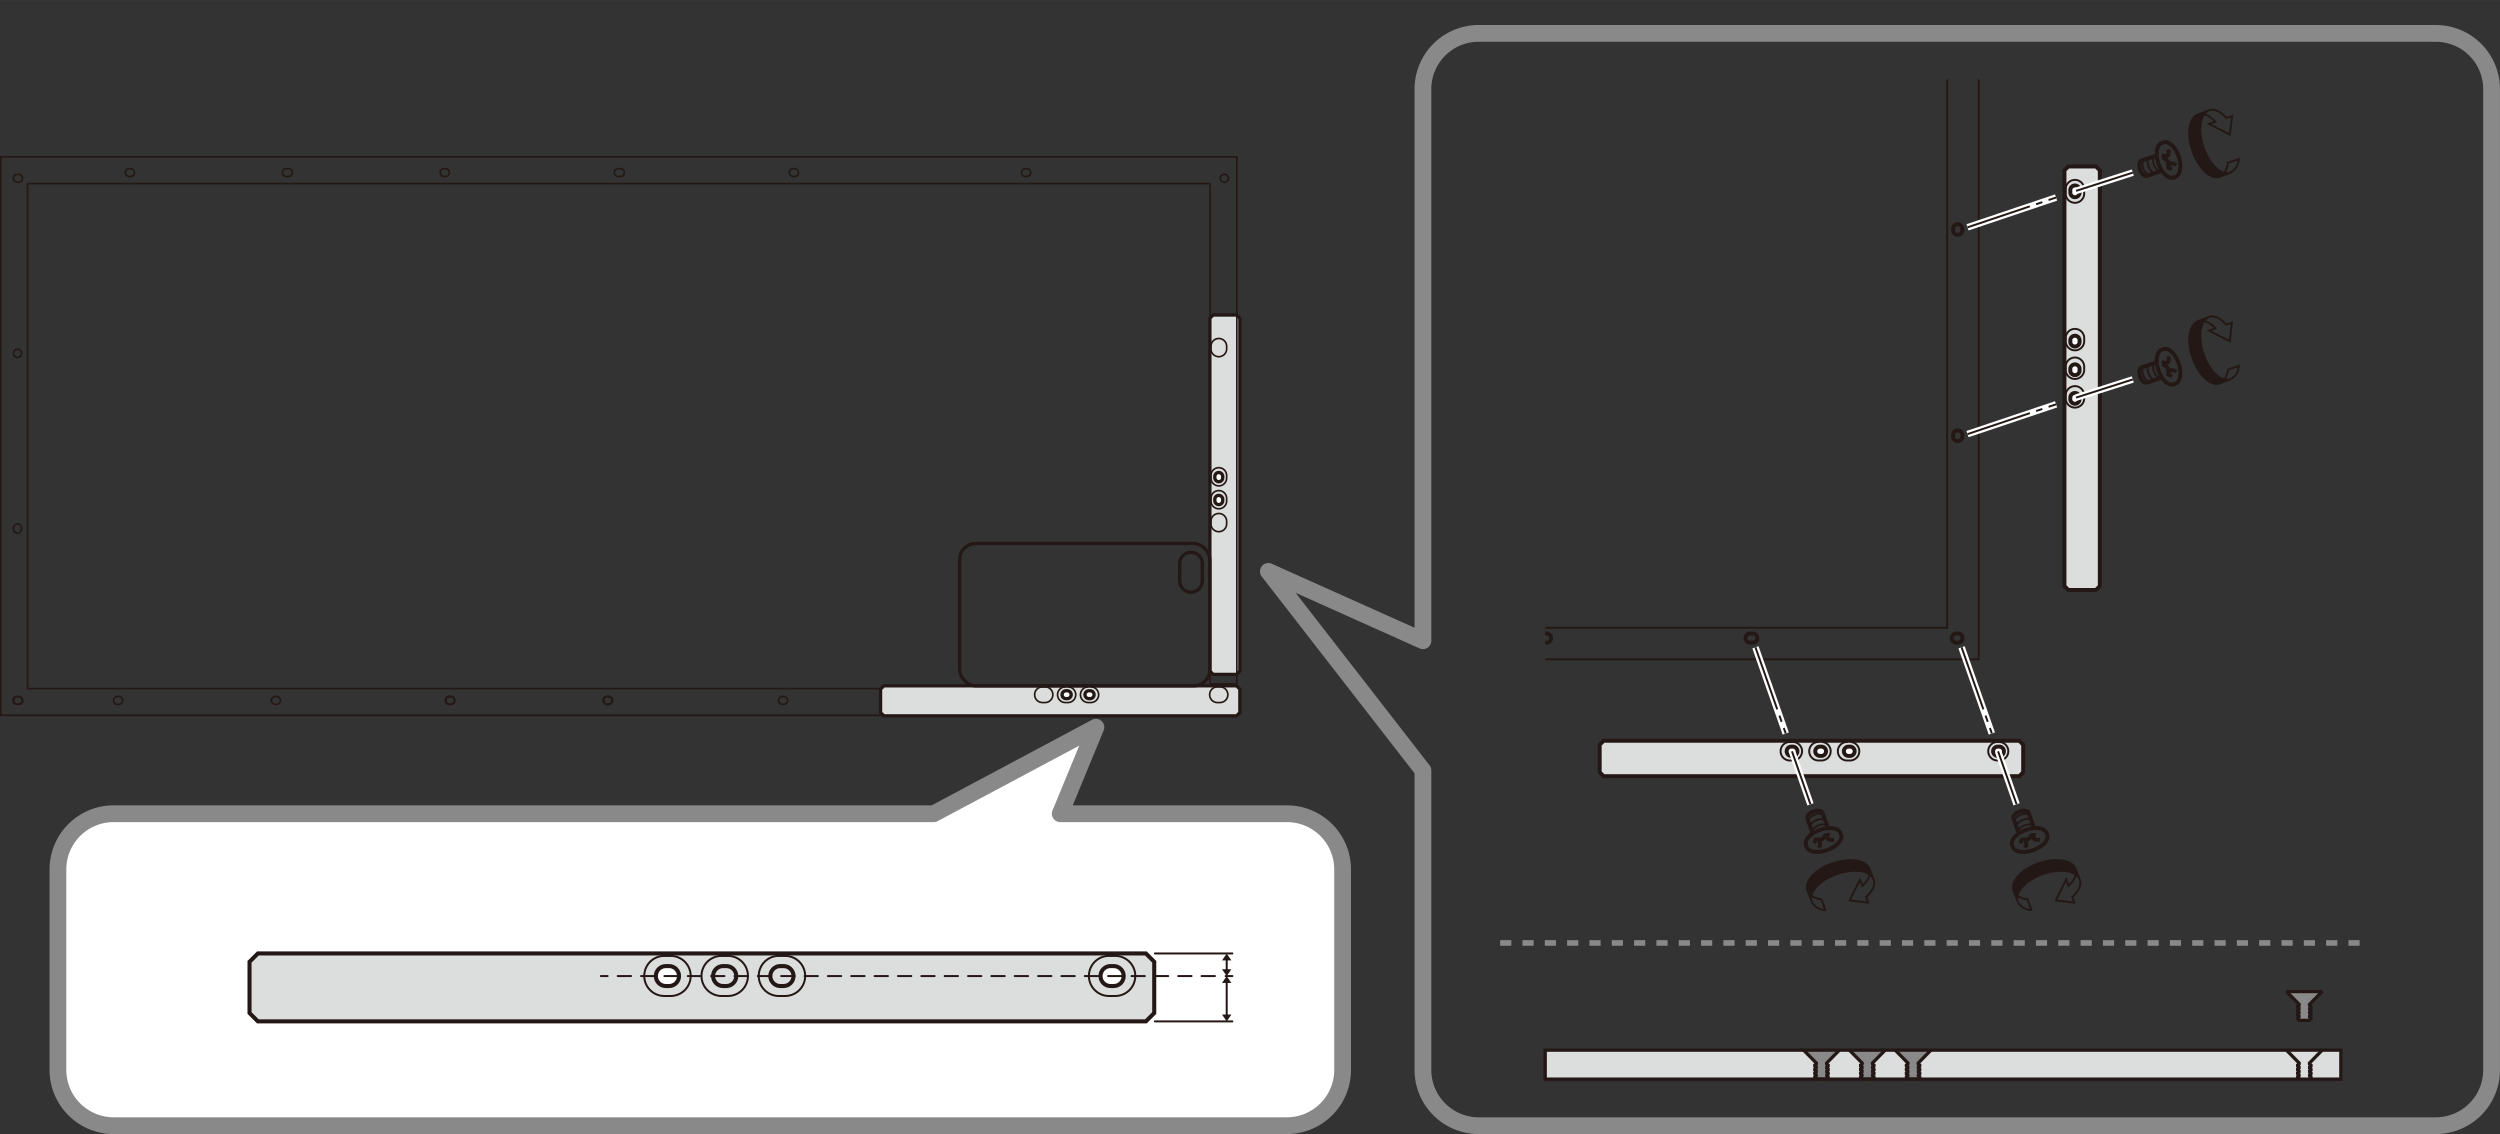 <svg id="レイヤー_1" data-name="レイヤー 1" xmlns="http://www.w3.org/2000/svg" xmlns:xlink="http://www.w3.org/1999/xlink" width="154.07mm" height="69.89mm" viewBox="0 0 436.74 198.11"><rect x="0" y="0" width="436.74" height="198.11" fill="#333333" stroke="none"/><defs><style>.cls-1,.cls-10,.cls-11,.cls-14,.cls-15,.cls-16,.cls-17,.cls-19,.cls-20,.cls-3,.cls-5,.cls-7,.cls-8,.cls-9{fill:none;}.cls-2{fill:#dcdddd;}.cls-10,.cls-11,.cls-14,.cls-15,.cls-17,.cls-19,.cls-3,.cls-5,.cls-8,.cls-9{stroke:#231815;}.cls-10,.cls-11,.cls-14,.cls-15,.cls-16,.cls-17,.cls-20,.cls-3,.cls-5{stroke-miterlimit:10;}.cls-19,.cls-3{stroke-width:0.58px;}.cls-4{clip-path:url(#clip-path);}.cls-5{stroke-width:0.29px;}.cls-6{fill:#fff;}.cls-20,.cls-7{stroke:#898989;}.cls-7,.cls-8,.cls-9{stroke-linecap:round;}.cls-7{stroke-linejoin:round;stroke-width:2.93px;}.cls-11,.cls-8,.cls-9{stroke-width:0.35px;}.cls-9{stroke-dasharray:2.33 1.75;}.cls-10{stroke-width:0.71px;}.cls-12{fill:#231815;}.cls-13{clip-path:url(#clip-path-3);}.cls-14,.cls-17{stroke-width:0.34px;}.cls-15{stroke-width:0.69px;}.cls-16{stroke:#fff;stroke-width:1.15px;}.cls-17{stroke-dasharray:11.49 1.15 1.15 1.15;}.cls-18{fill:#898989;}.cls-19{stroke-linejoin:bevel;}.cls-20{stroke-width:0.98px;stroke-dasharray:1.95 1.95;}</style><clipPath id="clip-path" transform="translate(0 4.37)"><rect class="cls-1" width="436.74" height="193.74"/></clipPath><clipPath id="clip-path-3" transform="translate(0 4.37)"><rect class="cls-1" x="269.94" y="9.5" width="128.71" height="150.86"/></clipPath></defs><title>LEF2-300_cornerfixture4</title><polygon class="cls-2" points="211.36 55.6 211.36 117.23 211.93 117.81 216.03 117.81 216.6 117.23 216.6 55.6 216.03 55.03 211.93 55.03 211.36 55.6"/><polygon class="cls-3" points="211.36 55.6 211.36 117.23 211.93 117.81 216.03 117.81 216.6 117.23 216.6 55.6 216.03 55.03 211.93 55.03 211.36 55.6"/><g class="cls-4"><path class="cls-5" d="M214.29,86.7v.44a1.37,1.37,0,0,1-2.74,0V86.7a1.37,1.37,0,0,1,2.74,0Z" transform="translate(0 4.37)"/><rect class="cls-6" x="212.23" y="86.5" width="1.37" height="1.59" rx="0.65"/><path class="cls-3" d="M213.6,82.81V83a.69.69,0,1,1-1.37,0v-.22a.69.69,0,0,1,1.37,0Z" transform="translate(0 4.37)"/><path class="cls-5" d="M214.29,82.7v.44a1.37,1.37,0,0,1-2.74,0V82.7a1.37,1.37,0,1,1,2.74,0Z" transform="translate(0 4.37)"/><rect class="cls-6" x="212.23" y="82.5" width="1.37" height="1.59" rx="0.65"/><path class="cls-3" d="M213.6,78.81V79a.69.69,0,1,1-1.37,0v-.22a.69.69,0,0,1,1.37,0Z" transform="translate(0 4.37)"/><path class="cls-5" d="M214.29,78.7v.44a1.37,1.37,0,0,1-2.74,0V78.7a1.37,1.37,0,1,1,2.74,0Z" transform="translate(0 4.37)"/><path class="cls-5" d="M214.29,56.13v.44a1.37,1.37,0,0,1-2.74,0v-.44a1.37,1.37,0,1,1,2.74,0Z" transform="translate(0 4.37)"/><path class="cls-5" d="M214,27.46h-.22a.69.69,0,0,1,0-1.37H214a.69.69,0,0,1,0,1.37Z" transform="translate(0 4.37)"/><path class="cls-5" d="M136.88,118.67h-.22A.68.68,0,0,1,136,118a.69.69,0,0,1,.69-.69h.22a.69.69,0,0,1,.68.69A.68.68,0,0,1,136.88,118.67Z" transform="translate(0 4.37)"/><path class="cls-5" d="M106.3,118.67h-.21a.68.68,0,0,1-.69-.68.69.69,0,0,1,.69-.69h.21a.69.69,0,0,1,.69.69A.68.68,0,0,1,106.3,118.67Z" transform="translate(0 4.37)"/><path class="cls-5" d="M78.73,118.67h-.22a.68.68,0,0,1-.68-.68.69.69,0,0,1,.68-.69h.22a.69.69,0,0,1,.69.69A.68.68,0,0,1,78.73,118.67Z" transform="translate(0 4.37)"/><path class="cls-5" d="M3.16,118.67H2.94a.68.68,0,0,1-.68-.68.69.69,0,0,1,.68-.69h.22a.69.69,0,0,1,.69.69A.68.68,0,0,1,3.16,118.67Z" transform="translate(0 4.37)"/><path class="cls-5" d="M3.74,87.81V88a.69.69,0,1,1-1.37,0v-.22a.69.69,0,0,1,1.37,0Z" transform="translate(0 4.37)"/><path class="cls-5" d="M3.74,57.24v.22a.69.69,0,0,1-1.37,0v-.22a.69.69,0,0,1,1.37,0Z" transform="translate(0 4.37)"/><path class="cls-5" d="M3.16,27.46H2.94a.69.69,0,0,1,0-1.37h.22a.69.69,0,1,1,0,1.37Z" transform="translate(0 4.37)"/><path class="cls-5" d="M179.45,26.46h-.22a.69.69,0,1,1,0-1.37h.22a.69.69,0,0,1,0,1.37Z" transform="translate(0 4.37)"/><path class="cls-5" d="M138.88,26.46h-.22a.69.69,0,1,1,0-1.37h.22a.69.69,0,0,1,0,1.37Z" transform="translate(0 4.37)"/><path class="cls-5" d="M108.3,26.46h-.21a.69.69,0,1,1,0-1.37h.21a.69.69,0,1,1,0,1.37Z" transform="translate(0 4.37)"/><path class="cls-5" d="M77.73,26.46h-.22a.69.69,0,0,1,0-1.37h.22a.69.69,0,1,1,0,1.37Z" transform="translate(0 4.37)"/><path class="cls-5" d="M48.3,118.67h-.21a.68.68,0,0,1-.69-.68.69.69,0,0,1,.69-.69h.21A.69.69,0,0,1,49,118,.68.68,0,0,1,48.3,118.67Z" transform="translate(0 4.37)"/><path class="cls-5" d="M20.73,118.67h-.22a.68.68,0,0,1-.68-.68.69.69,0,0,1,.68-.69h.22a.69.69,0,0,1,.69.69A.68.68,0,0,1,20.73,118.67Z" transform="translate(0 4.37)"/><path class="cls-5" d="M106.3,118.67h-.21a.68.68,0,0,1-.69-.68.69.69,0,0,1,.69-.69h.21a.69.69,0,0,1,.69.69A.68.68,0,0,1,106.3,118.67Z" transform="translate(0 4.37)"/><path class="cls-5" d="M78.73,118.67h-.22a.68.68,0,0,1-.68-.68.69.69,0,0,1,.68-.69h.22a.69.69,0,0,1,.69.69A.68.68,0,0,1,78.73,118.67Z" transform="translate(0 4.37)"/><path class="cls-5" d="M106.3,118.67h-.21a.68.68,0,0,1-.69-.68.69.69,0,0,1,.69-.69h.21a.69.69,0,0,1,.69.69A.68.68,0,0,1,106.3,118.67Z" transform="translate(0 4.37)"/><path class="cls-5" d="M78.73,118.67h-.22a.68.68,0,0,1-.68-.68.69.69,0,0,1,.68-.69h.22a.69.69,0,0,1,.69.69A.68.68,0,0,1,78.73,118.67Z" transform="translate(0 4.37)"/><path class="cls-5" d="M50.3,26.46h-.21a.69.69,0,1,1,0-1.37h.21a.69.69,0,1,1,0,1.37Z" transform="translate(0 4.37)"/><path class="cls-5" d="M22.73,26.46h-.22a.69.69,0,0,1,0-1.37h.22a.69.69,0,1,1,0,1.37Z" transform="translate(0 4.37)"/><path class="cls-5" d="M3.3,118.67H3.09A.68.68,0,0,1,2.4,118a.69.69,0,0,1,.69-.69H3.3A.69.69,0,0,1,4,118,.68.68,0,0,1,3.3,118.67Z" transform="translate(0 4.37)"/><polygon class="cls-2" points="216.03 119.81 154.4 119.81 153.83 120.38 153.83 124.48 154.4 125.05 216.03 125.05 216.6 124.48 216.6 120.38 216.03 119.81"/><polygon class="cls-3" points="216.03 119.81 154.4 119.81 153.83 120.38 153.83 124.48 154.4 125.05 216.03 125.05 216.6 124.48 216.6 120.38 216.03 119.81"/><path class="cls-5" d="M182.56,118.36h-.44a1.37,1.37,0,1,1,0-2.74h.44a1.37,1.37,0,1,1,0,2.74Z" transform="translate(0 4.37)"/><rect class="cls-6" x="185.54" y="120.68" width="1.59" height="1.37" rx="0.65"/><path class="cls-3" d="M186.45,117.67h-.22a.68.68,0,0,1-.69-.68.69.69,0,0,1,.69-.69h.22a.69.69,0,0,1,.68.69A.68.68,0,0,1,186.45,117.67Z" transform="translate(0 4.37)"/><path class="cls-5" d="M186.56,115.62a1.37,1.37,0,1,1,0,2.74h-.44a1.37,1.37,0,1,1,0-2.74" transform="translate(0 4.37)"/><rect class="cls-6" x="189.54" y="120.68" width="1.59" height="1.37" rx="0.65"/><path class="cls-3" d="M190.45,117.67h-.22a.68.68,0,0,1-.69-.68.69.69,0,0,1,.69-.69h.22a.69.69,0,0,1,.68.69A.68.68,0,0,1,190.45,117.67Z" transform="translate(0 4.37)"/><path class="cls-5" d="M190.56,115.62a1.37,1.37,0,1,1,0,2.74h-.44a1.37,1.37,0,1,1,0-2.74" transform="translate(0 4.37)"/><path class="cls-5" d="M213.13,118.36h-.44a1.37,1.37,0,1,1,0-2.74h.44a1.37,1.37,0,1,1,0,2.74Z" transform="translate(0 4.37)"/><polygon class="cls-5" points="211.4 27.4 4.82 27.4 0.15 27.4 0.15 32.07 0.15 120.29 0.15 124.96 4.82 124.96 153.87 124.96 153.87 120.29 4.82 120.29 4.82 32.07 211.4 32.07 211.4 119.48 216.07 119.48 216.07 32.07 216.07 27.4 211.4 27.4"/></g><g class="cls-4"><path class="cls-6" d="M224.83,192.28h-205a9.75,9.75,0,0,1-9.71-9.72V147.49a9.74,9.74,0,0,1,9.71-9.71H163.12l28.33-15.11-6.23,15.11h39.61a9.74,9.74,0,0,1,9.72,9.71v35.07a9.75,9.75,0,0,1-9.72,9.72" transform="translate(0 4.37)"/><path class="cls-7" d="M224.83,192.28h-205a9.75,9.75,0,0,1-9.71-9.72V147.49a9.74,9.74,0,0,1,9.71-9.71H163.12l28.33-15.11-6.23,15.11h39.61a9.74,9.74,0,0,1,9.72,9.71v35.07A9.75,9.75,0,0,1,224.83,192.28Z" transform="translate(0 4.37)"/><rect class="cls-3" x="167.64" y="94.94" width="43.71" height="24.87" rx="2.83"/><path class="cls-3" d="M208.09,99.09h0a2,2,0,0,1-2-2V93.78a2,2,0,0,1,3.94,0v3.34A2,2,0,0,1,208.09,99.09Z" transform="translate(0 4.37)"/><path class="cls-2" d="M200.18,162.19H45.05l-1.46,1.46v8.94l1.46,1.46H200.18l1.46-1.46v-8.94Zm-81.56,4.05a1.65,1.65,0,0,1-1.64,1.64h-.75a1.65,1.65,0,0,1-1.65-1.64V166a1.65,1.65,0,0,1,1.65-1.64H117a1.65,1.65,0,0,1,1.64,1.64Zm76,1.64h-.75a1.65,1.65,0,0,1-1.64-1.64V166a1.65,1.65,0,0,1,1.64-1.64h.75A1.65,1.65,0,0,1,196.3,166v.2a1.65,1.65,0,0,1-1.65,1.64" transform="translate(0 4.37)"/><line class="cls-8" x1="201.75" y1="166.56" x2="215.29" y2="166.56"/><line class="cls-8" x1="104.97" y1="170.51" x2="106.15" y2="170.51"/><line class="cls-9" x1="107.91" y1="170.51" x2="213.24" y2="170.51"/><line class="cls-8" x1="214.11" y1="170.51" x2="215.29" y2="170.51"/><line class="cls-8" x1="201.75" y1="178.43" x2="215.29" y2="178.43"/><path class="cls-10" d="M116.88,167.88h-.56a1.74,1.74,0,1,1,0-3.48h.56a1.74,1.74,0,1,1,0,3.48Z" transform="translate(0 4.37)"/><path class="cls-10" d="M194.56,167.88H194a1.74,1.74,0,1,1,0-3.48h.56a1.74,1.74,0,1,1,0,3.48Z" transform="translate(0 4.37)"/><path class="cls-11" d="M117.16,169.62h-1.11a3.48,3.48,0,1,1,0-7h1.11a3.48,3.48,0,1,1,0,7Z" transform="translate(0 4.37)"/><path class="cls-10" d="M126.88,167.88h-.56a1.74,1.74,0,1,1,0-3.48h.56a1.74,1.74,0,1,1,0,3.48Z" transform="translate(0 4.37)"/><path class="cls-11" d="M127.16,169.62h-1.11a3.48,3.48,0,1,1,0-7h1.11a3.48,3.48,0,0,1,0,7Z" transform="translate(0 4.37)"/><path class="cls-10" d="M136.88,167.88h-.56a1.74,1.74,0,1,1,0-3.48h.56a1.74,1.74,0,1,1,0,3.48Z" transform="translate(0 4.37)"/><path class="cls-11" d="M137.16,169.62h-1.11a3.48,3.48,0,0,1,0-7h1.11a3.48,3.48,0,0,1,0,7Z" transform="translate(0 4.37)"/><path class="cls-11" d="M194.83,169.62h-1.1a3.48,3.48,0,1,1,0-7h1.1a3.48,3.48,0,0,1,0,7Z" transform="translate(0 4.37)"/><polygon class="cls-10" points="200.18 166.56 45.05 166.56 43.59 168.02 43.59 176.97 45.05 178.43 200.18 178.43 201.64 176.97 201.64 168.02 200.18 166.56"/><polygon class="cls-12" points="215.12 167.78 213.48 167.78 214.3 166.59 215.12 167.78"/><polygon class="cls-12" points="215.12 169.32 213.48 169.32 214.3 170.51 215.12 169.32"/><line class="cls-11" x1="214.3" y1="167.34" x2="214.3" y2="169.66"/><polygon class="cls-12" points="215.12 171.71 213.48 171.71 214.3 170.51 215.12 171.71"/><polygon class="cls-12" points="215.12 177.23 213.48 177.23 214.3 178.43 215.12 177.23"/><line class="cls-11" x1="214.3" y1="171.27" x2="214.3" y2="177.57"/></g><g class="cls-13"><path class="cls-14" d="M340.17-4.2H158.38v115H345.67V-4.2ZM163.88,1.3H340.17v104H163.88Z" transform="translate(0 4.37)"/><path class="cls-15" d="M342.13.41h-.26a.81.81,0,0,1-.81-.8.81.81,0,0,1,.81-.81h.26a.8.8,0,0,1,.8.81A.8.8,0,0,1,342.13.41Z" transform="translate(0 4.37)"/><path class="cls-15" d="M270.07,107.9h-.26a.81.81,0,0,1,0-1.61h.26a.81.81,0,1,1,0,1.61Z" transform="translate(0 4.37)"/><path class="cls-15" d="M234,107.9h-.26a.81.81,0,0,1,0-1.61H234a.81.81,0,1,1,0,1.61Z" transform="translate(0 4.37)"/><path class="cls-15" d="M198,107.9h-.25a.81.81,0,1,1,0-1.61H198a.81.81,0,1,1,0,1.61Z" transform="translate(0 4.37)"/><path class="cls-15" d="M162,107.9h-.26a.81.81,0,1,1,0-1.61H162a.81.81,0,0,1,0,1.61Z" transform="translate(0 4.37)"/><path class="cls-15" d="M162.67,71.53v.26a.81.81,0,1,1-1.61,0v-.26a.81.81,0,0,1,1.61,0Z" transform="translate(0 4.37)"/><path class="cls-15" d="M162.67,35.5v.26a.81.81,0,1,1-1.61,0V35.5a.81.81,0,0,1,1.61,0Z" transform="translate(0 4.37)"/><path class="cls-15" d="M162,.41h-.26a.8.8,0,0,1-.81-.8.81.81,0,0,1,.81-.81H162a.8.8,0,0,1,.8.81A.8.8,0,0,1,162,.41Z" transform="translate(0 4.37)"/><path class="cls-15" d="M306.1.41h-.26a.81.81,0,0,1-.81-.8.81.81,0,0,1,.81-.81h.26a.81.81,0,0,1,.81.81A.81.81,0,0,1,306.1.41Z" transform="translate(0 4.37)"/><path class="cls-15" d="M270.07.41h-.26a.8.8,0,0,1-.8-.8.8.8,0,0,1,.8-.81h.26a.81.81,0,0,1,.81.81A.81.81,0,0,1,270.07.41Z" transform="translate(0 4.37)"/><path class="cls-15" d="M234,.41h-.26a.8.8,0,0,1-.8-.8.8.8,0,0,1,.8-.81H234a.81.81,0,0,1,.81.81A.8.8,0,0,1,234,.41Z" transform="translate(0 4.37)"/><path class="cls-15" d="M198,.41h-.25a.8.8,0,0,1-.81-.8.81.81,0,0,1,.81-.81H198a.81.81,0,0,1,.81.81A.8.8,0,0,1,198,.41Z" transform="translate(0 4.37)"/><path class="cls-15" d="M378,20.5h0c.88-.3,2.05.81,2.61,2.48s.3,3.26-.58,3.55l-.36.12c-.88.3-2.05-.81-2.61-2.48s-.3-3.26.58-3.55Z" transform="translate(0 4.37)"/><path class="cls-15" d="M375,26.35c-.39.14-.91-.36-1.15-1.1s-.14-1.44.25-1.57" transform="translate(0 4.37)"/><line class="cls-15" x1="374.11" y1="28.05" x2="376.79" y2="27.15"/><line class="cls-15" x1="375.01" y1="30.73" x2="377.68" y2="29.83"/><path class="cls-14" d="M375.66,26.17c-.35.16-.89-.3-1.2-1s-.27-1.42.09-1.58" transform="translate(0 4.37)"/><path class="cls-14" d="M376.6,25.86c-.35.15-.89-.31-1.2-1s-.27-1.43.08-1.58" transform="translate(0 4.37)"/><path class="cls-14" d="M377.54,25.55c-.36.15-.9-.31-1.2-1s-.28-1.42.08-1.58" transform="translate(0 4.37)"/><path class="cls-15" d="M378.85,21.74l0,.68a.93.93,0,0,1-.09.3.47.47,0,0,1-.19.12L378,23" transform="translate(0 4.37)"/><path class="cls-15" d="M378,22.48a2.16,2.16,0,0,0,0,.76l.49.34.16.17.09.27.05.21v.69l.64.29" transform="translate(0 4.37)"/><path class="cls-15" d="M380.19,24.45l-.39-.26a1.25,1.25,0,0,0-.38,0l-.12,0-.46.16" transform="translate(0 4.37)"/><path class="cls-15" d="M378,56.62h0c.88-.29,2.05.82,2.61,2.48s.3,3.26-.58,3.56l-.36.12c-.88.3-2.05-.82-2.61-2.48s-.3-3.26.58-3.56Z" transform="translate(0 4.37)"/><path class="cls-15" d="M375,62.48c-.39.13-.91-.36-1.15-1.1s-.14-1.44.25-1.58" transform="translate(0 4.37)"/><line class="cls-15" x1="374.11" y1="64.18" x2="376.79" y2="63.28"/><line class="cls-15" x1="375.01" y1="66.86" x2="377.68" y2="65.96"/><path class="cls-14" d="M375.66,62.3c-.35.15-.89-.31-1.2-1s-.27-1.43.09-1.58" transform="translate(0 4.37)"/><path class="cls-14" d="M376.6,62c-.35.15-.89-.31-1.2-1s-.27-1.42.08-1.57" transform="translate(0 4.37)"/><path class="cls-14" d="M377.54,61.67c-.36.15-.9-.3-1.2-1s-.28-1.43.08-1.58" transform="translate(0 4.37)"/><path class="cls-15" d="M378.85,57.86l0,.69a.82.82,0,0,1-.09.29.44.44,0,0,1-.19.13l-.52.18" transform="translate(0 4.37)"/><path class="cls-15" d="M378,58.6a2.21,2.21,0,0,0,0,.77l.49.33.16.18.09.27.05.2v.7l.64.28" transform="translate(0 4.37)"/><path class="cls-15" d="M380.19,60.58l-.39-.26a1.25,1.25,0,0,0-.38,0l-.12,0-.46.15" transform="translate(0 4.37)"/><path class="cls-15" d="M357.64,141.5h0c.3.87-.79,2.06-2.45,2.64s-3.26.34-3.56-.54l-.13-.36c-.31-.88.79-2.06,2.45-2.64s3.25-.34,3.56.54Z" transform="translate(0 4.37)"/><path class="cls-15" d="M351.74,138.56c-.14-.39.35-.91,1.08-1.17s1.45-.15,1.58.24" transform="translate(0 4.37)"/><line class="cls-15" x1="354.4" y1="142" x2="355.34" y2="144.67"/><line class="cls-15" x1="351.74" y1="142.94" x2="352.67" y2="145.59"/><path class="cls-14" d="M351.93,139.21c-.16-.35.29-.9,1-1.21s1.42-.29,1.57.06" transform="translate(0 4.37)"/><path class="cls-14" d="M352.25,140.14c-.15-.35.3-.89,1-1.21s1.42-.29,1.58.06" transform="translate(0 4.37)"/><path class="cls-14" d="M352.58,141.08c-.16-.36.29-.9,1-1.22s1.42-.29,1.58.06" transform="translate(0 4.37)"/><path class="cls-15" d="M356.4,142.34h-.68a.93.93,0,0,1-.3-.09.58.58,0,0,1-.13-.18l-.18-.53" transform="translate(0 4.37)"/><path class="cls-15" d="M355.65,141.54a2,2,0,0,0-.76,0l-.33.49-.17.16-.27.1-.2,0h-.7l-.28.64" transform="translate(0 4.37)"/><path class="cls-15" d="M353.71,143.72l.25-.4a1.18,1.18,0,0,0,0-.37l0-.13-.16-.46" transform="translate(0 4.37)"/><path class="cls-15" d="M321.63,141.5h0c.31.87-.79,2.06-2.45,2.64s-3.25.34-3.56-.54l-.13-.36c-.31-.88.79-2.06,2.45-2.64s3.25-.34,3.56.54Z" transform="translate(0 4.37)"/><path class="cls-15" d="M315.73,138.56c-.14-.39.35-.91,1.09-1.17s1.44-.15,1.58.24" transform="translate(0 4.37)"/><line class="cls-15" x1="318.4" y1="142" x2="319.33" y2="144.67"/><line class="cls-15" x1="315.73" y1="142.94" x2="316.66" y2="145.59"/><path class="cls-14" d="M315.92,139.21c-.16-.35.29-.9,1-1.21s1.42-.29,1.58.06" transform="translate(0 4.37)"/><path class="cls-14" d="M316.25,140.14c-.16-.35.29-.89,1-1.21s1.42-.29,1.58.06" transform="translate(0 4.37)"/><path class="cls-14" d="M316.57,141.08c-.16-.36.3-.9,1-1.22s1.42-.29,1.58.06" transform="translate(0 4.37)"/><path class="cls-15" d="M320.4,142.34h-.69a.82.82,0,0,1-.29-.09.45.45,0,0,1-.13-.18l-.19-.53" transform="translate(0 4.37)"/><path class="cls-15" d="M319.65,141.54a2,2,0,0,0-.77,0l-.33.49-.17.16-.27.1-.2,0h-.69l-.29.64" transform="translate(0 4.37)"/><path class="cls-15" d="M317.7,143.72l.26-.4a1.49,1.49,0,0,0,0-.37l0-.13-.16-.46" transform="translate(0 4.37)"/><path class="cls-15" d="M306.1,107.9h-.26a.81.81,0,1,1,0-1.61h.26a.81.81,0,1,1,0,1.61Z" transform="translate(0 4.37)"/><path class="cls-15" d="M342.13,107.9h-.26a.81.81,0,1,1,0-1.61h.26a.81.81,0,0,1,0,1.61Z" transform="translate(0 4.37)"/><path class="cls-15" d="M342.81,71.53v.26a.81.81,0,1,1-1.61,0v-.26a.81.81,0,0,1,1.61,0Z" transform="translate(0 4.37)"/><path class="cls-15" d="M342.81,35.5v.26a.81.81,0,1,1-1.61,0V35.5a.81.81,0,0,1,1.61,0Z" transform="translate(0 4.37)"/><polygon class="cls-2" points="352.77 129.41 280.14 129.41 279.46 130.09 279.46 134.91 280.14 135.59 352.77 135.59 353.44 134.91 353.44 130.09 352.77 129.41"/><polygon class="cls-15" points="352.77 129.41 280.14 129.41 279.46 130.09 279.46 134.91 280.14 135.59 352.77 135.59 353.44 134.91 353.44 130.09 352.77 129.41"/><rect class="cls-6" x="312.13" y="130.44" width="1.87" height="1.61" rx="0.76"/><rect class="cls-6" x="348.16" y="130.44" width="1.87" height="1.61" rx="0.76"/><path class="cls-15" d="M313.19,127.68h-.26a.81.81,0,0,1,0-1.62h.26a.81.81,0,1,1,0,1.62Z" transform="translate(0 4.37)"/><path class="cls-15" d="M349.22,127.68H349a.81.81,0,0,1,0-1.62h.26a.81.81,0,0,1,0,1.62Z" transform="translate(0 4.37)"/><path class="cls-14" d="M313.32,128.48h-.51a1.62,1.62,0,1,1,0-3.23h.51a1.62,1.62,0,0,1,0,3.23Z" transform="translate(0 4.37)"/><rect class="cls-6" x="322.13" y="130.44" width="1.87" height="1.61" rx="0.76"/><path class="cls-15" d="M323.19,127.68h-.26a.81.81,0,0,1,0-1.62h.26a.81.81,0,1,1,0,1.62Z" transform="translate(0 4.37)"/><path class="cls-14" d="M323.32,125.25a1.62,1.62,0,0,1,0,3.23h-.51a1.62,1.62,0,1,1,0-3.23" transform="translate(0 4.37)"/><rect class="cls-6" x="317.13" y="130.44" width="1.87" height="1.61" rx="0.76"/><path class="cls-15" d="M318.19,127.68h-.26a.81.81,0,0,1,0-1.62h.26a.81.81,0,1,1,0,1.62Z" transform="translate(0 4.37)"/><path class="cls-14" d="M318.32,125.25a1.62,1.62,0,0,1,0,3.23h-.51a1.62,1.62,0,1,1,0-3.23" transform="translate(0 4.37)"/><path class="cls-14" d="M349.35,128.48h-.52a1.62,1.62,0,0,1,0-3.23h.52a1.62,1.62,0,0,1,0,3.23Z" transform="translate(0 4.37)"/><polygon class="cls-2" points="360.65 29.75 360.65 102.38 361.33 103.06 366.16 103.06 366.83 102.38 366.83 29.75 366.16 29.08 361.33 29.08 360.65 29.75"/><polygon class="cls-15" points="360.65 29.75 360.65 102.38 361.33 103.06 366.16 103.06 366.83 102.38 366.83 29.75 366.16 29.08 361.33 29.08 360.65 29.75"/><rect class="cls-6" x="361.68" y="68.52" width="1.62" height="1.87" rx="0.76"/><rect class="cls-6" x="361.68" y="32.49" width="1.62" height="1.87" rx="0.76"/><path class="cls-15" d="M363.29,65v.26a.81.81,0,1,1-1.61,0V65a.81.81,0,0,1,1.61,0Z" transform="translate(0 4.37)"/><path class="cls-15" d="M363.29,28.93v.25a.81.81,0,1,1-1.61,0v-.25a.81.81,0,1,1,1.61,0Z" transform="translate(0 4.37)"/><path class="cls-14" d="M364.1,64.83v.51a1.62,1.62,0,0,1-3.23,0v-.51a1.62,1.62,0,1,1,3.23,0Z" transform="translate(0 4.37)"/><rect class="cls-6" x="361.68" y="58.52" width="1.62" height="1.87" rx="0.76"/><path class="cls-15" d="M363.29,55v.26a.81.81,0,1,1-1.61,0V55a.81.81,0,0,1,1.61,0Z" transform="translate(0 4.37)"/><path class="cls-14" d="M364.1,54.83v.51a1.62,1.62,0,0,1-3.23,0v-.51a1.62,1.62,0,1,1,3.23,0Z" transform="translate(0 4.37)"/><rect class="cls-6" x="361.68" y="63.52" width="1.62" height="1.87" rx="0.76"/><path class="cls-15" d="M363.29,60v.26a.81.81,0,1,1-1.61,0V60a.81.81,0,0,1,1.61,0Z" transform="translate(0 4.37)"/><path class="cls-14" d="M364.1,59.83v.51a1.62,1.62,0,0,1-3.23,0v-.51a1.62,1.62,0,1,1,3.23,0Z" transform="translate(0 4.37)"/><path class="cls-14" d="M364.1,28.8v.51a1.62,1.62,0,1,1-3.23,0V28.8a1.62,1.62,0,1,1,3.23,0Z" transform="translate(0 4.37)"/><line class="cls-16" x1="362.67" y1="33.34" x2="372.59" y2="30.15"/><line class="cls-16" x1="343.72" y1="39.71" x2="359.19" y2="34.5"/><path class="cls-14" d="M389.58,25.8a2.72,2.72,0,0,0,1.52-2.36l-1.89.62a3.82,3.82,0,0,1-.62,1.75" transform="translate(0 4.37)"/><path class="cls-14" d="M385,15.56a4,4,0,0,1,2,1.34l-1.1.37,3.63,1.87.42-3.23-1,.34c-1-1.11-2.06-1.67-3-1.36" transform="translate(0 4.37)"/><path class="cls-12" d="M385.92,14.89l-1.9.72c-1.59.53-2.06,3.41-1,6.42s3.12,5,4.71,4.48l1.9-.71c-1.59.53-3.7-1.48-4.71-4.49s-.54-5.88,1.05-6.42" transform="translate(0 4.37)"/><path class="cls-14" d="M385.92,14.89l-1.9.72c-1.59.53-2.06,3.41-1,6.42s3.12,5,4.71,4.48l1.9-.71c-1.59.53-3.7-1.48-4.71-4.49s-.54-5.88,1.05-6.42" transform="translate(0 4.37)"/><line class="cls-14" x1="362.67" y1="33.34" x2="372.59" y2="30.15"/><line class="cls-17" x1="343.72" y1="39.71" x2="359.19" y2="34.5"/><line class="cls-16" x1="362.67" y1="69.46" x2="372.59" y2="66.28"/><line class="cls-16" x1="343.72" y1="75.83" x2="359.19" y2="70.63"/><path class="cls-14" d="M389.58,61.92a2.69,2.69,0,0,0,1.52-2.36l-1.89.62a3.78,3.78,0,0,1-.62,1.75" transform="translate(0 4.37)"/><path class="cls-14" d="M385,51.69A3.91,3.91,0,0,1,387,53l-1.1.37,3.63,1.87L389.9,52l-1,.33c-1-1.11-2.06-1.66-3-1.35" transform="translate(0 4.37)"/><path class="cls-12" d="M385.92,51l-1.9.71c-1.59.54-2.06,3.41-1,6.42s3.12,5,4.71,4.49l1.9-.72c-1.59.54-3.7-1.47-4.71-4.48s-.54-5.89,1.05-6.42" transform="translate(0 4.37)"/><path class="cls-14" d="M385.92,51l-1.9.71c-1.59.54-2.06,3.41-1,6.42s3.12,5,4.71,4.49l1.9-.72c-1.59.54-3.7-1.47-4.71-4.48s-.54-5.89,1.05-6.42" transform="translate(0 4.37)"/><line class="cls-14" x1="362.67" y1="69.46" x2="372.59" y2="66.28"/><line class="cls-17" x1="343.72" y1="75.83" x2="359.19" y2="70.63"/><line class="cls-16" x1="349.06" y1="131.25" x2="352.29" y2="140.51"/><line class="cls-16" x1="342.68" y1="113.08" x2="347.97" y2="128.14"/><path class="cls-14" d="M352.48,153.12a2.73,2.73,0,0,0,2.38,1.49l-.64-1.88a4,4,0,0,1-1.76-.59" transform="translate(0 4.37)"/><path class="cls-14" d="M362.66,148.37a4,4,0,0,1-1.32,2l-.38-1.1-1.82,3.66,3.23.38-.35-1c1.1-1,1.65-2.08,1.32-3" transform="translate(0 4.37)"/><path class="cls-12" d="M363.34,149.32l-.74-1.89c-.55-1.58-3.43-2-6.43-1s-5,3.19-4.43,4.78l.74,1.88c-.55-1.58,1.43-3.72,4.43-4.77s5.88-.62,6.43,1" transform="translate(0 4.37)"/><path class="cls-14" d="M363.34,149.32l-.74-1.89c-.55-1.58-3.43-2-6.43-1s-5,3.19-4.43,4.78l.74,1.88c-.55-1.58,1.43-3.72,4.43-4.77s5.88-.62,6.43,1" transform="translate(0 4.37)"/><line class="cls-14" x1="349.06" y1="131.25" x2="352.29" y2="140.51"/><line class="cls-17" x1="342.68" y1="113.08" x2="347.97" y2="128.14"/><line class="cls-16" x1="313.05" y1="131.25" x2="316.28" y2="140.51"/><line class="cls-16" x1="306.67" y1="113.08" x2="311.96" y2="128.14"/><path class="cls-14" d="M316.48,153.12a2.7,2.7,0,0,0,2.38,1.49l-.65-1.88a3.89,3.89,0,0,1-1.75-.59" transform="translate(0 4.37)"/><path class="cls-14" d="M326.65,148.37a4,4,0,0,1-1.31,2l-.39-1.1-1.82,3.66,3.24.38-.35-1c1.09-1,1.64-2.08,1.32-3" transform="translate(0 4.37)"/><path class="cls-12" d="M327.33,149.32l-.74-1.89c-.55-1.58-3.43-2-6.43-1s-5,3.19-4.42,4.78l.74,1.88c-.56-1.58,1.42-3.72,4.42-4.77s5.88-.62,6.43,1" transform="translate(0 4.37)"/><path class="cls-14" d="M327.33,149.32l-.74-1.89c-.55-1.58-3.43-2-6.43-1s-5,3.19-4.42,4.78l.74,1.88c-.56-1.58,1.42-3.72,4.42-4.77s5.88-.62,6.43,1" transform="translate(0 4.37)"/><line class="cls-14" x1="313.05" y1="131.25" x2="316.28" y2="140.51"/><line class="cls-17" x1="306.67" y1="113.08" x2="311.96" y2="128.14"/></g><g class="cls-4"><rect class="cls-2" x="269.94" y="183.45" width="139" height="5.07"/><polyline class="cls-18" points="337.31 183.47 335.01 185.81 335.49 186.15 335.01 186.49 335.49 186.82 335.01 187.16 335.49 187.5 335.01 187.84 335.49 188.18 335.01 188.51 333.41 188.51 332.92 188.18 333.41 187.84 332.92 187.5 333.41 187.16 332.92 186.82 333.41 186.49 332.92 186.15 333.41 185.81 331.1 183.47"/><polyline class="cls-19" points="337.31 183.47 335.01 185.81 335.49 186.15 335.01 186.49 335.49 186.82 335.01 187.16 335.49 187.5 335.01 187.84 335.49 188.18 335.01 188.51 333.41 188.51 332.92 188.18 333.41 187.84 332.92 187.5 333.41 187.16 332.92 186.82 333.41 186.49 332.92 186.15 333.41 185.81 331.1 183.47"/><polyline class="cls-18" points="329.31 183.47 327.01 185.81 327.49 186.15 327.01 186.49 327.49 186.82 327.01 187.16 327.49 187.5 327.01 187.84 327.49 188.18 327.01 188.51 325.41 188.51 324.92 188.18 325.41 187.84 324.92 187.5 325.41 187.16 324.92 186.82 325.41 186.49 324.92 186.15 325.41 185.81 323.1 183.47"/><polyline class="cls-19" points="329.31 183.47 327.01 185.81 327.49 186.15 327.01 186.49 327.49 186.82 327.01 187.16 327.49 187.5 327.01 187.84 327.49 188.18 327.01 188.51 325.41 188.51 324.92 188.18 325.41 187.84 324.92 187.5 325.41 187.16 324.92 186.82 325.41 186.49 324.92 186.15 325.41 185.81 323.1 183.47"/><polyline class="cls-18" points="321.31 183.47 319.01 185.81 319.49 186.15 319.01 186.49 319.49 186.82 319.01 187.16 319.49 187.5 319.01 187.84 319.49 188.18 319.01 188.51 317.41 188.51 316.92 188.18 317.41 187.84 316.92 187.5 317.41 187.16 316.92 186.82 317.41 186.49 316.92 186.15 317.41 185.81 315.1 183.47"/><polyline class="cls-19" points="321.31 183.47 319.01 185.81 319.49 186.15 319.01 186.49 319.49 186.82 319.01 187.16 319.49 187.5 319.01 187.84 319.49 188.18 319.01 188.51 317.41 188.51 316.92 188.18 317.41 187.84 316.92 187.5 317.41 187.16 316.92 186.82 317.41 186.49 316.92 186.15 317.41 185.81 315.1 183.47"/><polygon class="cls-18" points="403.36 178.26 403.84 177.92 403.36 177.59 403.84 177.25 403.36 176.91 403.84 176.57 403.36 176.23 403.84 175.89 403.36 175.56 405.66 173.22 399.45 173.22 401.75 175.56 401.27 175.89 401.75 176.23 401.27 176.57 401.75 176.91 401.27 177.25 401.75 177.59 401.27 177.92 401.75 178.26 403.36 178.26"/><polygon class="cls-19" points="403.36 178.26 403.84 177.92 403.36 177.59 403.84 177.25 403.36 176.91 403.84 176.57 403.36 176.23 403.84 175.89 403.36 175.56 405.66 173.22 399.45 173.22 401.75 175.56 401.27 175.89 401.75 176.23 401.27 176.57 401.75 176.91 401.27 177.25 401.75 177.59 401.27 177.92 401.75 178.26 403.36 178.26"/><polyline class="cls-19" points="401.75 188.51 401.27 188.18 401.75 187.84 401.27 187.5 401.75 187.16 401.27 186.82 401.75 186.49 401.27 186.15 401.75 185.81 399.45 183.47"/><polyline class="cls-19" points="403.36 188.51 403.84 188.18 403.36 187.84 403.84 187.5 403.36 187.16 403.84 186.82 403.36 186.49 403.84 186.15 403.36 185.81 405.66 183.47"/><rect class="cls-3" x="269.94" y="183.45" width="139" height="5.07"/><line class="cls-20" x1="262.07" y1="164.73" x2="413.69" y2="164.73"/><path class="cls-7" d="M425.56,192.28H258.29a9.75,9.75,0,0,1-9.71-9.72V130.22l-27-34.77,27,12.11V11.18a9.74,9.74,0,0,1,9.71-9.72H425.56a9.74,9.74,0,0,1,9.71,9.72V182.56A9.75,9.75,0,0,1,425.56,192.28Z" transform="translate(0 4.37)"/></g></svg>